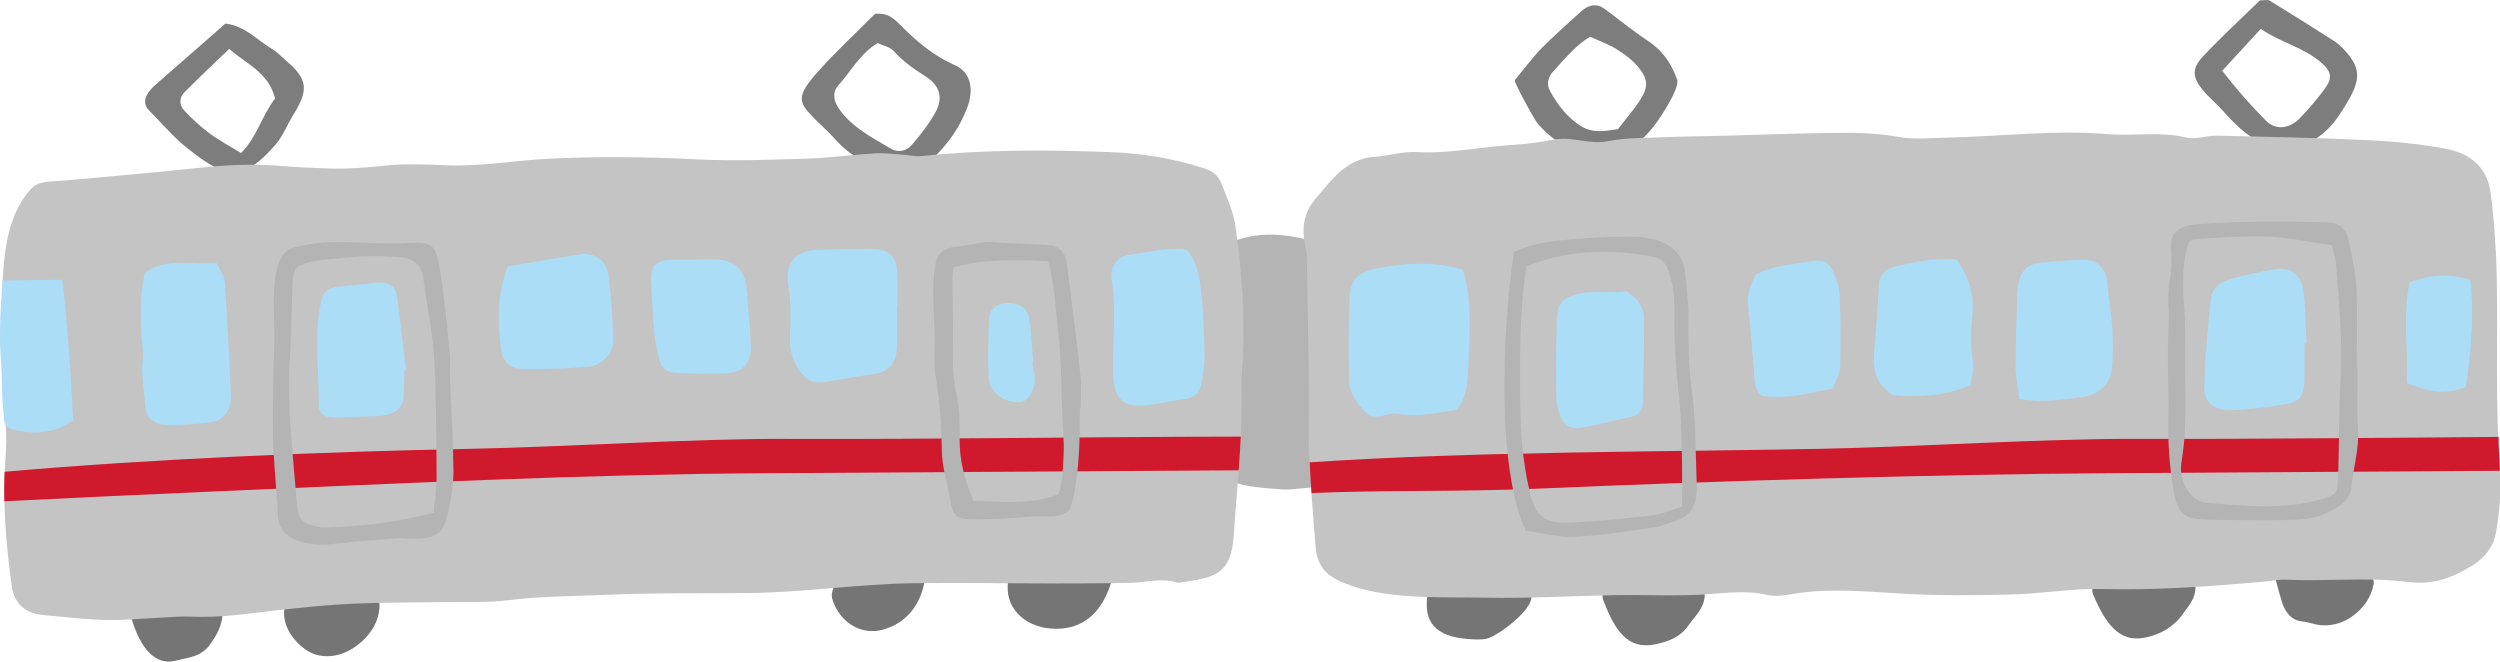 <?xml version="1.0" encoding="UTF-8"?>
<svg id="_レイヤー_2" data-name="レイヤー 2" xmlns="http://www.w3.org/2000/svg" width="323.29" height="85.55" viewBox="0 0 323.29 85.55">
  <defs>
    <style>
      .cls-1 {
        fill: #c4c4c4;
      }

      .cls-1, .cls-2, .cls-3, .cls-4, .cls-5, .cls-6 {
        stroke-width: 0px;
      }

      .cls-2 {
        fill: #b4b4b5;
      }

      .cls-3 {
        fill: #d0192d;
      }

      .cls-4 {
        fill: #767575;
      }

      .cls-5 {
        fill: #7d7d7d;
      }

      .cls-6 {
        fill: #acddf7;
      }
    </style>
  </defs>
  <g id="illust">
    <g>
      <path class="cls-2" d="M169.79,63.02c.48-1.29.43-3.36.38-5.13-.21-6.97-.4-13.93-.69-20.89-.08-2.02.31-4.08-.75-6.08-3.64-.87-6.81-.82-9.93.58.22,2.13.61,4.16.61,6.2.02,4.51-.11,9.02-.27,13.52-.08,2.31-.13,4.63-.58,6.92-.81,4.13-.16,4.66,7.58,5.17.47.03,2.52-.19,3.63-.29Z"/>
      <g>
        <path class="cls-4" d="M294.93,73.26c-.55.06-.91.75-.73,1.4.31,1.15.56,2.1.84,3.03.47,1.55,1.3,2.54,2.7,2.68.81.08,1.6.41,2.4.48,1.68.14,3.28-.43,4.63-1.61,1.03-.9,1.87-2.09,2.17-3.65.1-.51-.12-1.03-.51-1.23-2.69-1.4-5.77-1.7-11.5-1.1Z"/>
        <path class="cls-4" d="M207.94,76.1c-.55.13-.86.87-.62,1.5,1.46,3.82,3.11,6.48,6.73,5.72,1.63-.34,3.22-.87,4.36-2.53.76-1.11,1.88-2,2.04-3.69.06-.67-.39-1.24-.92-1.18-3.74.44-7.56-.79-11.58.19Z"/>
        <path class="cls-4" d="M271.38,75.29c-.62.03-1.01.86-.72,1.55,1.97,4.75,3.97,6.27,6.98,5.56,1.74-.41,3.44-1.29,4.63-3,.71-1.02,1.72-2,1.63-3.65-.03-.56-.42-.99-.87-.97-3.76.16-7.56.33-11.65.5Z"/>
        <path class="cls-4" d="M109.01,74.2c-.3.02-.57.23-.71.56-.91,2.11-.89,2.27-.43,3.36,1.04,2.48,3.57,4.05,6.32,3.3,3.11-.84,4.94-3.39,5.4-6.42.1-.65-.28-1.26-.81-1.28-3.4-.14-6.64.32-9.78.47Z"/>
        <path class="cls-4" d="M28.02,78.23c-3.59-.5-7.09-1.18-10.52.36-.44.2-.66.81-.5,1.36,1.19,4.07,3.19,6.12,5.67,5.49,1.55-.39,3.34-.45,4.52-2.13.82-1.18,1.57-2.44,1.59-4.03,0-.54-.33-.99-.76-1.05Z"/>
        <path class="cls-4" d="M37.46,77.83c-.35.08-.61.43-.68.86-.24,1.71.53,3.1,1.41,4.12.76.87,1.79,1.63,2.78,1.88,2.09.53,4.16-.23,5.81-1.73,1.13-1.03,2.22-2.45,2.3-4.62.02-.61-.37-1.12-.86-1.12-3.3.02-7.42-.16-10.78.61Z"/>
        <path class="cls-4" d="M142.99,74.29c-3.9-.23-7.88,0-11.77-.08-.41,0-.76.35-.84.85-.57,3.49,2.07,5.9,5.37,6.21,4.39.41,6.85-2.25,8-6.13.01-.04,0-.09,0-.15-.11-.4-.42-.68-.75-.69Z"/>
        <path class="cls-4" d="M185.44,76.09c-.44.08-.78.44-.85.89-.51,3.45,1.04,5.34,5.24,5.65.76.06,1.53.11,2.28,0,1.67-.24,8.11-5.29,5.16-6.27-3.45-1.16-6.44-1.21-11.83-.28Z"/>
      </g>
      <g>
        <path class="cls-5" d="M199.01,16.15c1.06,1.26,2.62,2.38,4.01,3.15,1.54.86,3.34,1.36,5.07,1.07,2.35-.4,4.23-2.16,5.69-3.94.73-.9,3.5-5,3.1-6.14-.85-2.37-2.08-3.9-3.88-5.08-1.93-1.27-3.71-2.75-5.57-4.11-.92-.68-2-.51-2.96.37-1.7,1.57-3.46,3.08-5.08,4.73-1.22,1.25-2.26,2.67-3.49,4.15-.19.23,2.42,4.88,2.73,5.33.11.16.23.31.36.46ZM200.93,9.14c1.48-1.58,2.84-3.31,4.71-4.39,1.21.56,2.38.97,3.41,1.61,1.02.64,2.04,1.38,2.79,2.3,1.37,1.65,1.32,2.64.15,4.44-.37.57-.8,1.1-1.22,1.64-.49.64-1,1.28-1.54,1.96-1.64.24-3.24.57-4.77-.38-1.79-1.12-3.02-2.74-4.01-4.54-.51-.92-.26-1.86.47-2.63Z"/>
        <path class="cls-5" d="M287.41,14.27c1.84,2.09,3.25,3.42,5.85,4.61.76.35,1.55.7,2.38.66.53-.03,1.03-.21,1.52-.41,2.55-1.06,4.06-2.27,5.53-4.53.45-.69.88-1.38,1.27-2.11,1.31-2.46,1.15-3.87-.71-5.94-.45-.5-.97-.97-1.54-1.33-2.73-1.75-5.48-3.46-8.24-5.16-.19-.12-.52-.02-1.22-.02-2.31,2.25-4.92,4.66-7.35,7.23-1.48,1.57-1.41,2.71-.06,4.36.77.94,1.75,1.72,2.56,2.64ZM292.35,3.74c2.6,1.78,5.6,2.39,7.87,4.4,1.32,1.17,1.44,1.98.32,3.47-.97,1.29-2.03,2.54-3.16,3.7-1.31,1.34-3.08,1.56-4.32.33-1.99-1.99-3.87-4.12-5.69-6.49,1.72-1.87,3.27-3.55,4.98-5.41Z"/>
        <path class="cls-5" d="M106.52,16.51c.4.38.81.76,1.18,1.17,1.24,1.37,2.27,2.35,4.1,3.17.46.21.94.34,1.42.48.8.23,1.6.46,2.4.69.52.15,1.05.3,1.6.3,1.35,0,2.5-.93,3.47-1.88,1.96-1.92,3.31-3.8,4.33-6.36,1-2.52.52-4.77-1.58-5.68-2.85-1.23-5.04-3.18-7.16-5.31-.77-.77-1.61-1.49-3.13-1.29-2.44,2.45-5.16,4.95-7.59,7.71-2.91,3.3-2.1,3.93.11,6.17.28.28.57.56.87.83ZM108.49,14.06c-.71-1.02-.87-2.15-.08-3.02,1.63-1.8,2.77-4.07,5.08-5.47.7.33,1.62.5,2.1,1.05,1.2,1.35,2.63,2.32,4.13,3.28,1.81,1.16,2.27,2.75,1.26,4.6-.84,1.53-1.95,2.94-3.1,4.27-.65.76-1.75,1-2.64.47-2.46-1.44-5.05-2.75-6.76-5.18Z"/>
        <path class="cls-5" d="M24.25,19.18c1.44,1.14,3.05,2.38,4.82,2.96,2.58.84,5.05-1.69,6.58-3.46,1.01-1.17,1.57-2.77,2.42-4.05,1.85-3.07,1.66-4.43-.97-6.69-.62-.53-1.18-1.17-1.88-1.58-1.95-1.15-3.52-3.02-6.07-3.31-3.1,2.71-6.17,5.4-9.24,8.09-.2.18-.38.39-.55.6-.74.91-.83,1.81-.06,2.57,1.45,1.43,3.12,3.43,4.95,4.88ZM23.78,12.01c1.89-1.92,3.86-3.76,5.86-5.69,2.19,1.96,5.08,3,5.93,6.41-1.75,2.3-2.37,5.06-4.4,7.06-1.42-.88-2.82-1.62-4.08-2.55-1.19-.88-2.29-1.9-3.3-2.99-.58-.62-.65-1.59,0-2.24Z"/>
      </g>
      <path class="cls-1" d="M.72,59.07c-.06,1.01-.14,2.03-.16,3.05-.09,4.62.35,9.23.98,13.8.23,1.68,1.37,3.35,3.92,3.6,2.72.26,5.44.57,8.16.65,2.31.06,4.62-.17,6.94-.28,1.36-.06,2.72-.22,4.08-.15,3.82.18,7.57-.41,11.35-.84,3.25-.37,6.51-.69,9.78-.84,3.81-.17,7.62-.13,11.43-.2,2.87-.05,5.76.11,8.59-.25,4.2-.53,8.43-.5,12.63-.69,6.12-.28,12.26-.17,18.4-.23,7.1-.07,14.13-1.17,21.25-1.27,5.99-.09,11.97.03,17.95.03,3.4,0,6.81-.01,10.21-.08,2.03-.04,4.06-.72,6.09,0,4.91-.67,6.91-1.08,7.24-6.32.41-6.4,1.19-12.78.98-19.22-.03-1.09.1-2.18.16-3.27.34-5.75-.15-11.47-.9-17.15-.26-1.98-1.17-3.9-1.9-5.8-.35-.9-1.09-1.48-2.09-1.81-4.05-1.34-8.27-1.99-12.46-2.14-8.04-.3-16.11-.32-24.14.52-.79.08-1.61-.12-2.42-.17-1.22-.08-2.46-.25-3.67-.18-2.85.17-5.69.58-8.55.67-4.77.15-9.56.35-14.32.11-6.42-.33-12.83-.4-19.24-.09-4.36.21-8.67,1.01-13.06.86-2.72-.1-5.48-.26-8.18.04-2.59.28-5.16.47-7.75.35-1.77-.08-3.55-.13-5.31-.29-3.41-.31-6.81-.2-10.21.15-6.23.64-12.46,1.23-18.7,1.75-1.38.12-2.86,0-3.82,1.07C-.42,29.36.51,37.51.11,43.65c-.1,1.59.16,2.24.24,3.83.1,2.29.21,5.48.4,7.75.11,1.29.05,2.56-.03,3.84Z"/>
      <path class="cls-1" d="M322.73,32.41c-.12-2.48-.32-4.95-.64-7.41-.47-3.52-2.81-5.24-5.98-5.8-3.21-.57-6.49-.92-9.75-1.07-6.54-.31-13.09-.44-19.64-.59-1.34-.03-2.78.54-4.02.24-3.39-.82-6.79-.15-10.18-.44-6.95-.58-13.9.32-20.86.46-2.05.04-4.15.27-6.13-.09-3-.55-5.98-.57-8.98-.52-4.77.08-9.54.25-14.32.38-2.32.06-4.65.07-6.97.17-2.46.11-4.96.04-7.35.52-2.37.47-4.57-.64-6.89-.22-1.74.32-3.5.59-5.26.69-4.22.24-8.37,1.18-12.65.93-1.74-.1-3.5.51-5.26.61-3.76.21-5.62,2.96-7.75,5.45-1.71,2-1.77,4.18-1.22,6.55.12.53.12,1.09.12,1.63.1,6.97.31,13.94.24,20.9-.05,5.34.48,10.61.89,15.91.16,2.05,1.04,3.39,2.7,4.23,1.32.66,2.77,1.14,4.22,1.45,4.98,1.08,10.06.8,15.1.9,5.6.11,11.2-.23,16.8-.33,3.83-.06,7.67.15,11.48-.09,2.73-.18,5.4-.56,8.12.06.9.21,1.93.11,2.86-.05,4.76-.87,9.51-.41,14.29-.13,4.77.29,9.56.25,14.34.13,3.95-.09,7.9-.81,11.84-.71,7.01.18,13.88-.34,20.82-.94.95-.08,1.9-.31,2.84-.27,5.29.25,10.62-.36,15.86.3,3.28.41,5.84-.56,8.41-2.2,1.58-1.01,2.65-2.38,2.97-4.23.25-1.47.47-2.96.51-4.45.05-2.18-.02-4.37-.15-6.54-.51-8.4.02-16.95-.39-25.44Z"/>
      <path class="cls-3" d="M101.95,56.75c-12.59-.04-28.57,1.04-41.15,1.29-18.57.36-41.13,1.28-60.21,2.97-.05,1.29-.06,2.56-.03,3.81,8.98-.44,18.95-.92,28.09-1.31,22.71-.98,46.93-2.17,69.67-2.31,20.62-.13,41.24-.25,61.86-.38.11-1.45.2-2.91.28-4.36-19.16.02-39.68.36-58.49.3Z"/>
      <path class="cls-3" d="M323.1,56.5c-15.56.1-31.58.3-46.52.25-12.59-.04-28.57,1.04-41.15,1.29-19.78.39-45.27.33-66.07,1.75.06,1.33.14,2.65.24,3.97,9.81-.42,18.74-.12,29.46-.58,22.71-.98,51.15-1.85,73.89-1.99,16.77-.1,33.54-.2,50.32-.31-.03-1.01-.07-2.03-.14-3.04-.03-.44-.02-.9-.02-1.35Z"/>
      <path class="cls-6" d="M133.48,46.86s.09,0,.13-.01c-.17-1.9-.23-3.82-.53-5.7-.2-1.27-1.2-1.93-2.64-1.97-1.38-.03-2.45.66-2.52,2-.14,2.67-.21,5.35-.03,8.01.05.8.86,1.78,1.63,2.26.75.46,2.06.74,2.81.44.71-.28,1.28-1.38,1.44-2.2.18-.9-.17-1.89-.29-2.83Z"/>
      <path class="cls-2" d="M139.64,52.76c0,4.15-.02,7.83-.92,11.89-.11.48-.22.97-.53,1.35-.93,1.12-3.54.67-4.86.8-2.58.25-5.17.33-7.76.37-1.6.02-2.34-.49-2.6-2.09-.39-2.31-1.15-4.53-1.18-6.94-.04-3.34-.22-5.72-.87-10-.12-.8-.13-1.67-.08-2.51.2-3.69-.52-7.41.06-11.12.1-.63.26-1.27.69-1.74.62-.69,1.63-.83,2.55-.93,1.46-.16,2.97-.65,4.43-.53,2.3.19,4.61.22,6.92.37,1.42.09,2.27.9,2.46,2.35.62,4.85,1.24,9.7,1.77,14.56.15,1.38.02,2.79.02,4.18-.03,0-.06,0-.1,0ZM125.89,64.76c3.71.1,7.41.54,10.83-.78.68-.26.78-4.52.82-5.22.09-1.75-.11-3.45-.17-5.19-.13-3.57-.12-7.11-.53-10.68-.36-3.07-.44-6.13-1.3-9.11-2.7-.17-5.19-.2-7.88.02-1.45.12-2.95.35-4.34.78-.3.09-.08,6.73-.07,7.6.02,2.97-.25,5.84.43,8.78.44,1.88.45,3.87.42,5.81-.04,2.75.64,5.31,1.8,7.98Z"/>
      <path class="cls-2" d="M58.17,48.71c.2,4.63.45,8.39.47,12.15.01,1.79-.29,3.62-.68,5.37-.6,2.73-1.5,3.38-4.3,3.44-.82.02-1.64-.12-2.46-.06-2.57.19-5.15.38-7.71.69-1.79.21-3.52.21-5.24-.48-1.43-.57-2.2-1.58-2.33-3.12-.03-.42-.01-.84-.04-1.26-.2-3.07-.53-6.13-.58-9.2-.06-4.19.07-8.38.18-12.57.07-2.62-.8-9.83,1.87-11.38.39-.23.83-.33,1.26-.43,1.34-.3,2.82-.54,4.2-.54.41,0,.82,0,1.23-.01,2.99,0,5.96.3,8.96.1,2.79-.19,3.36.3,3.84,3.17.59,3.57.93,7.19,1.29,10.8.14,1.39.02,2.8.02,3.33ZM56.05,66.33c.15-1.59.42-3.06.41-4.53-.04-5.2-.03-10.41-.33-15.6-.2-3.4-.95-6.76-1.37-10.15-.22-1.8-1.29-2.64-2.96-2.78-2.42-.2-4.87-.21-7.29.07-1.32.15-5.13.31-6.11,1.29-.45.45-.52,1.17-.55,1.81-.14,3.28-.16,6.52-.36,9.79-.39,6.41.41,12.76.93,19.12.14,1.75.74,2.39,2.41,2.7.44.08.89.17,1.34.15,4.63-.13,9.21-.65,13.87-1.89Z"/>
      <path class="cls-6" d="M29.85,51.09c-.21-4.88-.45-9.77-.79-14.65-.05-.78-.63-1.52-1.01-2.4-3.37.22-6.71-.75-9.33,1.28-.75,3.5-.6,6.77-.24,10.06.09.84-.15,1.71-.1,2.57.09,1.58.29,3.16.43,4.73.14,1.5,1.26,2.24,2.72,2.27,2.03.05,4.09-.11,6.1-.4.67-.09,1.4-.76,1.76-1.34.38-.6.5-1.41.47-2.12Z"/>
      <path class="cls-6" d="M155.39,38.35c-.21-2.13-.45-4.33-1.91-6.07-2.54-.38-5,.38-7.48.68-1.48.18-2.49,1.56-2.24,3.11.64,4.07.09,8.13.19,12.19.07,3.01,1.04,4.3,3.63,4.19,1.9-.08,3.78-.62,5.68-.85,1.28-.16,1.95-.96,2.16-2.3.17-1.07.37-2.15.35-3.23-.05-2.58-.12-5.17-.37-7.73Z"/>
      <path class="cls-6" d="M116.05,35.53c-.11-2.34-.92-3.26-3.21-3.33-2.44-.07-4.89.03-7.34.13-2.85.11-3.97,1.98-3.58,4.35.38,2.33.35,4.58.23,6.89-.07,1.39.23,2.66.94,3.89.84,1.46,1.9,2.25,3.64,1.94,2.14-.38,4.28-.75,6.43-1.07,1.76-.27,2.67-1.39,2.79-3.02.15-1.89.03-3.8.03-5.7.02,0,.05,0,.07,0,0-1.36.05-2.72-.01-4.08Z"/>
      <path class="cls-6" d="M78.66,35.48c-.22-1.75-1.81-2.85-3.54-2.6-3.07.45-6.11,1.01-9.47,1.58-1.37,3.61-1.31,7.12-.88,10.62.22,1.83,1.21,2.64,3.04,2.64,2.71,0,5.43-.05,8.13-.28,1.94-.17,3.42-1.69,3.37-3.47-.08-2.83-.28-5.67-.64-8.48Z"/>
      <path class="cls-6" d="M96.5,37.02c-.19-1.97-1.44-3.24-3.42-3.44-1.21-.12-2.44-.02-3.67-.02,0,0,0,.01,0,.02-.82,0-1.63-.01-2.45,0-2.16.03-2.87.82-2.75,3.04.12,2.17.2,4.35.41,6.51.12,1.21.4,2.41.71,3.59.22.86.92,1.41,1.78,1.46,2.17.1,4.35.17,6.52.11,2.36-.06,3.54-1.24,3.46-3.56-.09-2.58-.34-5.15-.59-7.72Z"/>
      <path class="cls-2" d="M304.89,47.55c0,2.6-.14,5.21.04,7.79.18,2.65-.61,5.13-.86,7.7-.17,1.65-1.55,2.48-2.86,3.15-1.83.94-3.84,1.03-5.83,1.07-3.05.06-6.09.01-9.14-.04-3.02-.05-4.5-.09-5.1-3.42-.57-3.18-.83-6.61-.74-9.84.09-3.3-.14-6.61-.04-9.91.04-1.5.17-3.01.05-4.5-.18-2.24.52-4.36.39-6.59-.05-.81-.16-1.68.19-2.41.6-1.25,2.2-1.5,3.55-1.59,5.6-.36,10.91-.37,16.54-.2,1.43.04,2.29.86,2.58,2.12.48,2.11.95,4.26,1.06,6.41.17,3.41.05,6.83.05,10.25.04,0,.08,0,.13,0ZM301.53,31.73c-2.45-.38-4.57-.81-6.7-1.02-1.71-.17-3.45-.18-5.17-.1-1.84.09-3.72.16-5.57.31-.28.02-.57.06-.8.22-.29.21-.41.57-.5.91-.98,3.73-.09,8.35-.2,12.21-.14,5.17.39,10.34-.49,15.5-.42,2.51,1.2,5.12,3.32,5.28,4.86.37,9.76.93,14.58-.44,2.1-.6,2.29-.73,2.36-2.89.14-4.3.08-8.61.32-12.91.27-4.9-.23-9.76-.58-14.63-.05-.69-.31-1.37-.57-2.45Z"/>
      <path class="cls-2" d="M195.74,32.61c2.81-1.37,5.95-1.53,9.05-1.78,2.04-.16,4.08-.2,6.13-.21.94,0,1.92.06,2.83.29,2.29.59,3.95,1.89,4.18,4.52.16,1.81.43,3.62.41,5.43-.03,3.07-.03,6.1.39,9.19.58,4.27.54,8.64.69,12.97.07,2.17-.78,3.8-2.98,4.42-.78.22-1.53.61-2.32.72-3.5.49-7,1.09-10.51,1.26-2.13.1-4.29-.51-6.33-.79-3.68-8.13-3.09-25.25-1.52-36.02ZM217.54,65.52c-.03-5.43.05-10.36-.53-15.29-.26-2.22-.38-4.46-.47-6.7-.08-1.8.05-3.61-.07-5.4-.07-1.03-.39-2.05-.68-3.05-.33-1.11-1.15-1.75-2.29-1.95-5.48-.97-10.85-.77-16.1,1.31-.94,5.91-.85,11.74-.81,17.56.03,3.76.3,7.49,1.13,11.17.81,3.62,1.81,4.58,5.58,4.41,3.49-.16,6.98-.54,10.45-.95,1.17-.14,2.3-.67,3.79-1.13Z"/>
      <path class="cls-6" d="M189.21,34.91c-3.64-1.14-7.12-.91-10.62-.3-2.9.5-3.94,1.34-4.06,3.89-.17,3.56-.19,7.14-.07,10.7.06,1.68,1.07,3.15,2.36,4.29.9.79,2.07.17,3.12,0,.39-.06.81.02,1.2.08,2.48.35,4.85-.23,7.18-.56,1.52-1.84,1.5-3.97,1.57-5.94.14-4.02.53-8.1-.7-12.14Z"/>
      <path class="cls-6" d="M273.18,42.77c-.1-1.69-.37-3.38-.56-5.07-.07-.6-.06-1.22-.21-1.81-.38-1.51-1.43-2.33-3.18-2.3-1.77.03-3.54.21-5.3.38-1.75.17-2.63,1.15-2.91,2.63-.09.48-.14.96-.16,1.45-.08,3.16-.21,6.31-.2,9.47,0,1.3.29,2.6.48,4.08,3,.52,5.43.07,7.85-.21,2.46-.29,3.93-1.67,4.13-3.89.15-1.57.14-3.15.05-4.73Z"/>
      <path class="cls-6" d="M255.1,46.62c-.31-2.06-.2-4.08-.02-6.14.21-2.42-.5-4.78-2.04-6.91-2.83-.3-5.45.3-8.06.93-1.35.33-1.94,1.18-2.01,2.42-.17,2.9-.38,5.8-.61,8.7-.17,2.15.19,4.09,2.48,5.51,3.15.21,6.38.18,10.03-1.34.09-1.04.39-2.12.24-3.16Z"/>
      <path class="cls-6" d="M237.88,37.98c-.05-1.06-.52-2.13-.96-3.13-.38-.87-1.26-1.33-2.32-1.14-2.52.47-5.16.54-7.55,1.79-.54,1.21-1.16,2.38-1.01,3.8.32,2.89.51,5.8.79,8.7.11,1.06-.12,2.22,1,3.19,3.05.48,6.03-.32,9.21-.97.33-.94.89-1.85.92-2.76.09-3.16.07-6.32-.08-9.48Z"/>
      <path class="cls-6" d="M52.29,47.92c.07-.01.15-.02.22-.03-.39-3.22-.76-6.44-1.18-9.66-.15-1.17-1.07-1.79-2.37-1.68-1.76.16-3.51.39-5.27.53-1.08.09-1.82.6-2.09,1.62-1.05,4.05-.35,9.13-.38,13.33,0,.41,0,.84.2,1.2.42.73,1.44.79,2.28.76,1.65-.06,3.29-.12,4.94-.18,1.43-.05,2.86-.35,3.47-1.83.19-.47.12-4.07.18-4.08Z"/>
      <path class="cls-6" d="M298.28,44.39c-.14-2.31-.12-4.63-.45-6.91-.3-2.1-1.74-2.99-3.84-2.63-1.87.32-3.73.74-5.56,1.23-1.24.33-2.36,1.14-2.51,2.44-.42,3.78-.76,7.58-.88,11.38-.07,2.08,1.22,3.22,3.45,3.15,2.43-.08,4.87-.42,7.28-.83,1.58-.26,2.16-1.14,2.22-2.92.06-1.63.01-3.27.01-4.9.09,0,.19,0,.28,0Z"/>
      <path class="cls-6" d="M210.33,37.66c-2.05.34-4-.17-5.98.29-2.38.55-2.98,1.24-3.05,3.62-.09,3.12-.08,7-.04,10.12,0,.53.18,1.06.34,1.58.49,1.66,1.4,2.33,2.96,2.03,2.13-.41,4.24-.92,6.35-1.39.91-.2,1.5-.85,1.52-1.68.12-3.65.18-7.31.17-10.97,0-1.43-.71-2.59-2.28-3.6Z"/>
      <path class="cls-6" d="M.35,36.27c-.32,3.91-.47,6.87-.24,10.23.07,1.07.15,2.14.14,3.21-.01,1.09.09,2.76.26,4.26,0,.75.12,1.34,1.53,1.66,2.6.58,5.07.38,7.41-1.27-.27-6.15-.73-12.34-1.39-18.18-2.08,0-5.51.09-7.71.09Z"/>
      <path class="cls-6" d="M311.58,36.52c-.9,4.51-.16,8.82-.32,13.02,3.38,1.36,4.99,1.45,7.6.5.82-5.23,1.06-10.42.59-13.83-2.47-.83-4.97-.78-7.87.31Z"/>
    </g>
  </g>
</svg>